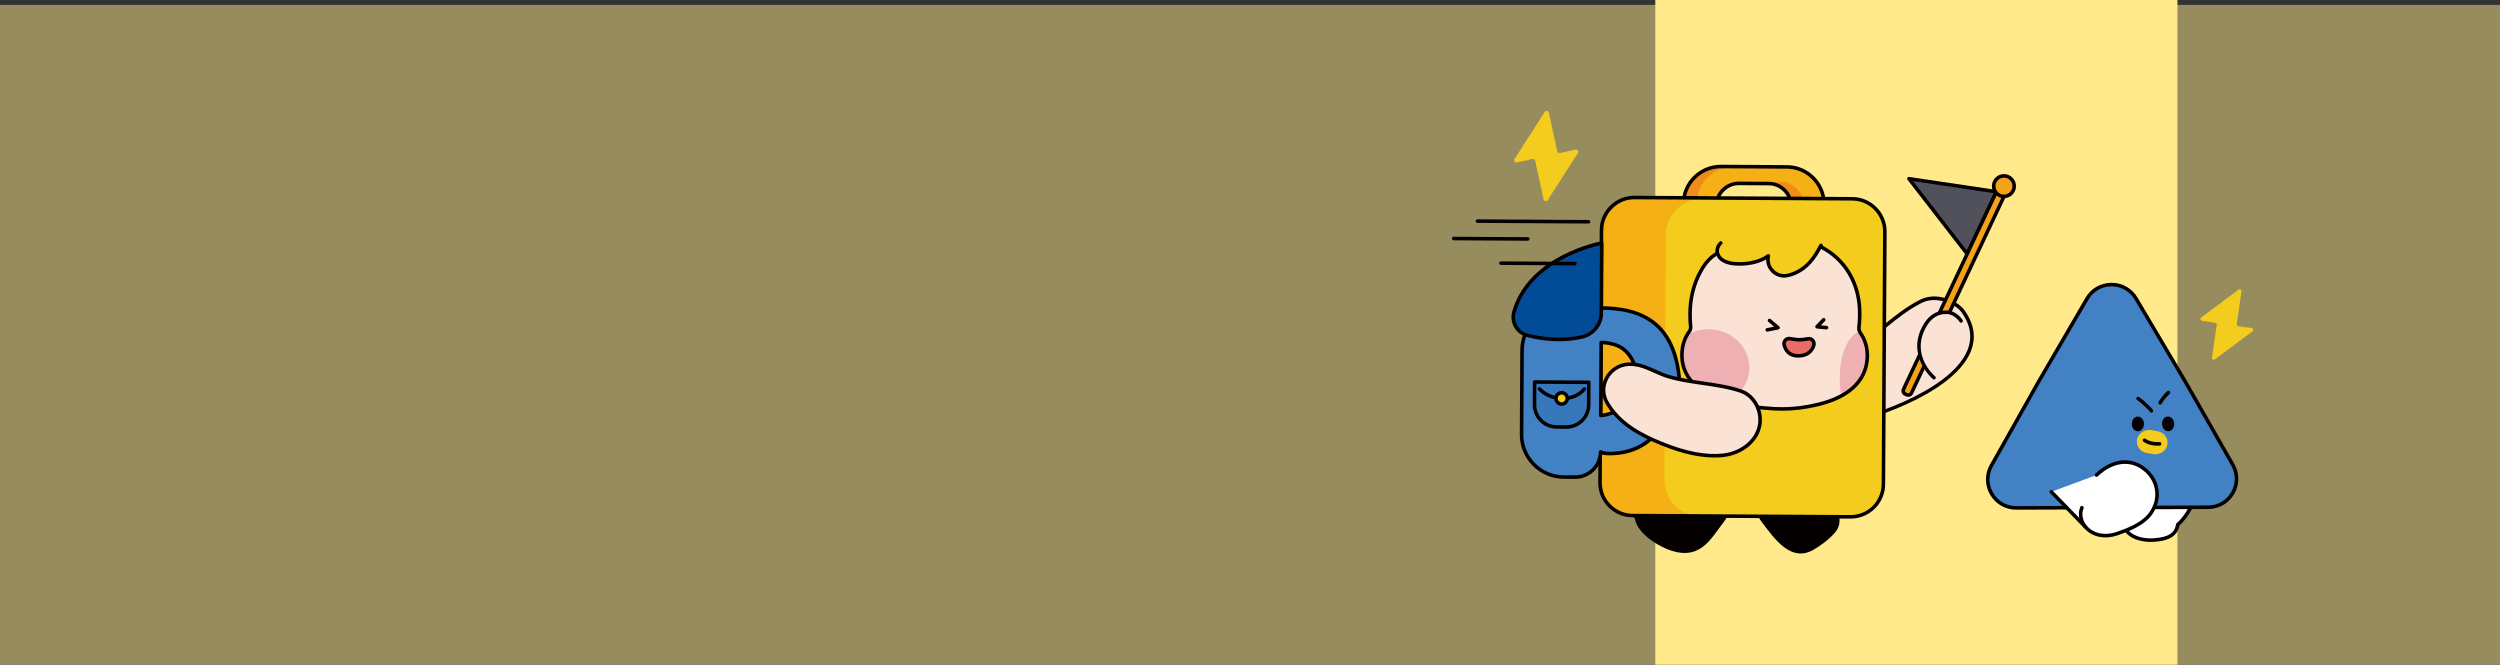 <?xml version="1.0" encoding="UTF-8"?>
<svg id="_레이어_2" data-name="레이어 2" xmlns="http://www.w3.org/2000/svg" viewBox="0 0 3001.58 798">
  <rect x="0" y="0" width="3001.58" height="798" fill="#333333" stroke="none"/>
  <defs>
    <style>
      .cls-1 {
        fill: #efb0b4;
      }

      .cls-1, .cls-2, .cls-3, .cls-4, .cls-5, .cls-6, .cls-7, .cls-8, .cls-9, .cls-10, .cls-11, .cls-12, .cls-13, .cls-14, .cls-15, .cls-16 {
        stroke-width: 0px;
      }

      .cls-2 {
        fill: #eb6c67;
      }

      .cls-3 {
        fill: #f4cc1d;
      }

      .cls-4 {
        fill: #f18c1a;
      }

      .cls-5 {
        fill: #040000;
      }

      .cls-6 {
        opacity: .49;
      }

      .cls-6, .cls-11 {
        fill: #ffe98a;
      }

      .cls-7 {
        fill: #3777bc;
      }

      .cls-8 {
        fill: #fae2d5;
      }

      .cls-9 {
        fill: #fff;
      }

      .cls-10 {
        fill: #f4b015;
      }

      .cls-12 {
        fill: #4281c3;
      }

      .cls-13 {
        fill: #060001;
      }

      .cls-14 {
        fill: #024b97;
      }

      .cls-15 {
        fill: #50515a;
      }

      .cls-16 {
        fill: #f4a318;
      }
    </style>
  </defs>
  <g id="_레이어_1-2" data-name="레이어 1">
    <g>
      <rect class="cls-6" y="5.83" width="3001.58" height="791.7"/>
      <rect class="cls-11" x="1987.39" width="626.93" height="798"/>
      <g>
        <g>
          <path class="cls-3" d="m1869.71,181.69l-10.14-46.42c-.51-2.34-3.59-2.89-4.88-.88l-36.28,56.56c-1.29,2.01.5,4.58,2.83,4.07l18.73-4.09c1.45-.32,2.88.6,3.2,2.05l10.14,46.42c.51,2.34,3.59,2.89,4.88.88l36.28-56.56c1.29-2.01-.5-4.58-2.83-4.07l-18.73,4.09c-1.45.32-2.88-.6-3.2-2.05Z"/>
          <g>
            <path class="cls-8" d="m2243.48,406.78c21.98-15.69,38.55-32.8,63-45.11,17.84-8.98,42.12.47,50.27,11.87,53.3,74.51-103.11,129.98-157.1,137.41-9.51,1.31-19.66.27-27.82-4.79-17.08-10.6-14.2-32.76-4.67-47.58,15.3-23.8,44.35-31.39,67.13-45.63,3.14-1.96,6.19-4.02,9.19-6.17Z"/>
            <path class="cls-5" d="m2195.57,513.51c-7.4.46-16.65-.43-24.87-5.53-6.53-4.05-10.87-10.11-12.54-17.52-2.29-10.13.4-22.48,7.19-33.05,11.07-17.22,29.09-26.18,46.51-34.85,7.18-3.57,14.6-7.26,21.29-11.44,2.95-1.85,5.93-3.84,9.08-6.09l1.25,1.75-1.25-1.75c7.45-5.32,14.36-10.87,21.05-16.24,13.33-10.71,25.93-20.83,42.24-29.04,19.45-9.79,44.77,1.06,52.98,12.54,12.06,16.86,14.5,33.94,7.25,50.78-21.9,50.87-126.06,84.53-165.8,90-1.36.19-2.83.34-4.37.44Zm124.34-153.16c-4.31.27-8.56,1.28-12.47,3.24-15.91,8.01-28.33,17.99-41.48,28.55-6.73,5.41-13.69,11-21.24,16.39-3.23,2.31-6.27,4.35-9.3,6.24-6.87,4.29-14.38,8.03-21.65,11.65-16.9,8.41-34.38,17.1-44.81,33.33-6.09,9.48-8.63,20.89-6.62,29.78,1.43,6.35,5.01,11.33,10.62,14.81,6.91,4.29,16.28,5.88,26.4,4.49,39.04-5.37,141.23-38.17,162.44-87.45,6.61-15.36,4.33-31.03-6.8-46.58-5.72-7.99-20.77-15.33-35.09-14.44Z"/>
          </g>
          <path class="cls-4" d="m2066.44,199.93l63.21.37c24.8.14,44.78,20.36,44.64,45.16l-.1,16.82-23.77-9.36.03-5.46c.09-14.86-11.89-26.97-26.74-27.05l-51.55-.3c-14.86-.09-26.97,11.89-27.05,26.74l-.03,5.46-23.87,7.6.09-15.33c.14-24.8,20.36-44.78,45.16-44.64Z"/>
          <path class="cls-10" d="m2082.17,200.02l63.21.37c24.8.14,44.78,20.36,44.64,45.16l-.1,16.82-23.77-9.36.03-5.46c.09-14.86-12.46-29.22-27.32-29.31l-52.18.16c-14.86-.09-25.76,13.68-25.84,28.54l-.03,5.46-23.87,7.6.09-15.33c.14-24.8,20.36-44.78,45.16-44.64Z"/>
          <path class="cls-5" d="m2190.05,264.51c-.31.02-.62-.03-.92-.14l-12.78-5.03-.02,2.95c0,.71-.36,1.37-.94,1.77-.59.4-1.33.48-1.99.22l-23.78-9.36c-.82-.32-1.37-1.12-1.36-2.01l.03-5.46c.08-13.65-10.96-24.82-24.61-24.89l-35.82-.21c-6.61-.04-12.84,2.5-17.54,7.15-4.7,4.65-7.31,10.85-7.35,17.46l-.03,5.46c0,.93-.61,1.75-1.5,2.03l-23.87,7.6c-.65.21-1.37.09-1.92-.32-.55-.41-.88-1.05-.88-1.74v-2.15s-12.93,4.12-12.93,4.12c-.65.21-1.37.09-1.92-.32-.55-.41-.88-1.05-.88-1.74l.09-15.33c.07-12.57,5.03-24.35,13.97-33.19,8.94-8.83,20.78-13.66,33.34-13.59l78.94.46c12.57.07,24.35,5.03,33.18,13.97,8.83,8.94,13.66,20.78,13.59,33.34l-.1,16.82c0,.71-.36,1.37-.94,1.77-.32.22-.69.34-1.07.37Zm-15.96-10.46c.31-.02.62.03.92.14l12.78,5.03.08-13.69c.07-11.42-4.32-22.18-12.35-30.3-8.03-8.12-18.74-12.63-30.16-12.7l-78.94-.46c-11.42-.07-22.18,4.32-30.3,12.35-8.12,8.03-12.63,18.74-12.7,30.16l-.07,12.38,12.94-4.12c.65-.21,1.37-.09,1.92.32.55.41.88,1.05.88,1.74v2.15s19.56-6.23,19.56-6.23l.02-3.9c.04-7.76,3.11-15.04,8.63-20.49,5.52-5.45,12.83-8.44,20.59-8.39l35.82.21c16.02.09,28.97,13.2,28.88,29.21l-.02,3.98,19.49,7.67.02-2.95c0-.71.36-1.37.94-1.77.32-.22.69-.34,1.07-.37Z"/>
          <path class="cls-5" d="m2176.76,660.36c9.2-5.16,26.93-17.76,30.55-27.89,7.59-21.21-19.39-57.8-37.14-68.29-17.75-10.49-49.14,14.95-60.74,30.63-7.9,10.68-.24,23.97,6.57,32.96,14.98,19.8,34.39,47.38,60.75,32.59Z"/>
          <path class="cls-5" d="m1999.8,658.52c-12.5-5.37-27.58-15.74-33.9-27.41-13.22-24.43,4.33-63.1,24.44-75.78,20.12-12.69,63.62,15.99,80.81,33.87,11.71,12.18,5.63,28.65-2.23,38.49-14.82,18.54-27.97,48.5-69.12,30.83Z"/>
          <rect class="cls-10" x="1859.2" y="300.38" width="381.86" height="256.43" rx="42.94" ry="42.94" transform="translate(1609.7 2476.22) rotate(-89.67)"/>
          <rect class="cls-3" x="1939.74" y="297.58" width="381.86" height="262.96" rx="42.94" ry="42.94" transform="translate(1689.31 2557.21) rotate(-89.67)"/>
          <path class="cls-5" d="m2224.49,622.59c-.94.06-1.88.08-2.83.08l-261.48-1.51c-11.09-.06-21.49-4.44-29.29-12.33-7.8-7.89-12.05-18.34-11.99-29.43l1.75-303.11c.06-11.09,4.44-21.49,12.33-29.29,7.89-7.8,18.34-12.05,29.43-11.99l261.48,1.51c22.89.13,41.41,18.86,41.28,41.76l-1.75,303.11c-.13,21.94-17.34,39.86-38.93,41.2Zm-264.67-383.21c-8.98.56-17.36,4.29-23.82,10.68-7.07,6.99-11,16.32-11.05,26.26l-1.75,303.11c-.06,9.94,3.76,19.31,10.75,26.38,6.99,7.07,16.32,11,26.26,11.05l261.48,1.51c20.52.12,37.32-16.48,37.44-37.01l1.75-303.11c.12-20.52-16.48-37.32-37.01-37.44l-261.48-1.51c-.86,0-1.72.02-2.57.07Z"/>
          <path class="cls-8" d="m2019.38,426.07c-.14,23.52,14.35,45.7,51.37,56.93,1.46.48,2.94.89,4.49,1.3,14.84,4,33.05,6.31,55.05,6.43,21.44.12,39.27-1.88,53.94-5.49,41.33-10.19,57.6-33.18,57.75-57.89.06-9.9-2.53-19.22-8.28-27.48-.71-1.06-1.26-2.21-1.56-3.39-.3-1.15-.39-2.3-.26-3.48.78-6.54,1.1-13.46.87-20.82-1.78-52.77-43.16-88.29-98.89-88.27-64.61.06-104.36,31.27-104.72,92.81-.03,5.18.19,10.12.66,14.87.03.22.03.4.06.62.21,2.02-.4,4.06-1.62,5.73-4.1,5.72-6.71,11.97-7.96,18.6-.58,3.1-.87,6.26-.89,9.52Z"/>
          <path class="cls-3" d="m2186.14,295.22h0s-7.68,28.12-39.59,35.47c-13.81,3.18-26.34-9.11-23.54-23.01.04-.18.08-.37.11-.56,0,0-12.18,10.47-37.1,9.7-24.92-.77-24.28-15.25-24.28-15.25,0,0-1.78-11.59,18.62-17.38,22.71-6.45,67.31-14.67,102.02,4.68,2.3,1.28,3.72,3.71,3.76,6.34Z"/>
          <path class="cls-5" d="m2143.5,333.3c-6.02.37-11.96-1.8-16.4-6.12-4.31-4.19-6.65-9.85-6.63-15.69-5.6,3.21-17.01,8.03-34.52,7.49-10.3-.32-17.8-2.93-22.28-7.76-3.83-4.13-4.08-8.52-4.09-9.52-.11-1.13-.27-6.33,4.9-11.49.84-.84,2.2-.83,3.04,0,.84.84.84,2.2,0,3.04-4.1,4.09-3.68,7.88-3.66,8.04.02.12.02.27.02.39-.01.48-.04,12.32,22.2,13.01,23.67.73,35.52-9.09,35.64-9.19.7-.6,1.7-.68,2.49-.21.79.47,1.19,1.38,1.01,2.28l-.11.54c-1.17,5.84.69,11.81,4.98,15.99,4.26,4.14,10.23,5.82,15.97,4.5,22.04-5.08,32.1-23.52,36.94-32.38.56-1.03,1.06-1.94,1.48-2.66.6-1.03,1.91-1.36,2.94-.77,1.02.6,1.37,1.92.77,2.94-.41.7-.88,1.56-1.42,2.55-5.14,9.41-15.82,29-39.74,34.51-1.17.27-2.35.44-3.53.51Z"/>
          <path class="cls-1" d="m2233.43,397.83c.25,1.01.66,1.97,1.21,2.84,4.33,6.89,6.39,14.74,6.56,23.09.4,20.92-3.66,41.15-30.51,51.61-7.64-47.89,10.25-75.3,22.75-77.54Z"/>
          <g>
            <path class="cls-2" d="m2148.11,406.45l6.05.94c4.19.65,8.45.65,12.63-.01l4.07-.64c.96-.15,1.96-.14,2.88.16,2.99,1,4.85,4.22,3.98,7.49-1.56,5.87-6.66,12.51-17.87,12.85-11.94.36-16.23-7.16-17.72-13.05-1-3.93,1.93-7.76,5.99-7.74Z"/>
            <path class="cls-5" d="m2160.9,429.34c-.33.02-.65.04-.99.05-13.94.42-18.43-9.01-19.87-14.67-.65-2.54-.09-5.18,1.51-7.24,1.59-2.03,3.98-3.19,6.57-3.17.11,0,.21,0,.32.02l6.05.94c3.97.62,8,.61,11.97-.01l4.07-.64c1.42-.22,2.73-.14,3.89.25,4.15,1.39,6.51,5.81,5.38,10.08-.85,3.2-4.71,13.52-18.89,14.4Zm-13.08-20.73c-1.14.07-2.18.61-2.88,1.52-.78,1-1.05,2.29-.73,3.53,1.99,7.84,7.23,11.68,15.58,11.44,11.72-.32,14.99-7.99,15.86-11.25.55-2.08-.58-4.23-2.58-4.9-.5-.17-1.13-.2-1.86-.08l-4.07.64c-4.41.69-8.88.7-13.29.01l-5.88-.91s-.09,0-.13,0Z"/>
          </g>
          <path class="cls-1" d="m2019.38,426.07c-.14,23.52,14.35,45.7,51.37,56.93,16.33-6.39,28.27-21.03,29.49-38.78,1.7-25.13-18.6-46.97-45.37-48.83-10.27-.68-20,1.65-28.18,6.2.03.19.03.37.06.56.18,1.8-.36,3.63-1.46,5.11-2.13,2.94-3.79,6.06-5.02,9.28-.58,3.1-.87,6.26-.89,9.52Z"/>
          <path class="cls-5" d="m2150.12,492.82c-6.19.38-12.85.46-19.92.07-38.49-2.11-67.68-9.44-86.78-21.78-17.48-11.29-26.29-26.46-26.19-45.07.06-11.06,3.19-20.94,9.28-29.36.92-1.28,1.35-2.79,1.2-4.25-.52-5.09-.76-10.37-.73-15.71.11-19.35,4.6-37.05,13.33-52.61,6.51-11.6,12.66-17.06,19.89-21.71,1-.64,2.33-.35,2.97.65.64,1,.35,2.33-.65,2.97-6.69,4.3-12.4,9.38-18.47,20.2-8.37,14.92-12.67,31.92-12.78,50.53-.03,5.19.21,10.32.71,15.25.26,2.51-.45,5.07-1.99,7.2-5.56,7.69-8.41,16.73-8.47,26.87-.1,17.05,8.05,30.99,24.22,41.44,18.46,11.93,46.95,19.02,84.68,21.1,22.86,1.26,41.37-2.51,53.31-5.45,36.02-8.88,55.95-28.7,56.11-55.82.06-9.8-2.6-18.63-7.89-26.25-.87-1.25-1.5-2.62-1.88-4.07-.37-1.43-.48-2.87-.31-4.27.79-6.58,1.07-13.47.83-20.47-1.01-30.29-15.48-56.09-39.68-70.79-1.29-.79-5.22-3.05-5.22-3.05l2.15-3.72s3.99,2.31,5.31,3.1c25.46,15.46,40.68,42.55,41.74,74.31.24,7.22-.05,14.32-.86,21.12-.1.87-.04,1.77.2,2.68.25.96.67,1.87,1.25,2.71,5.81,8.36,8.72,18.03,8.66,28.72-.1,16.96-7.94,47.29-59.37,59.97-8.52,2.1-20.32,4.61-34.64,5.5Z"/>
          <path class="cls-13" d="m2121.96,398.18c-1.06.07-2.02-.66-2.24-1.72-.23-1.16.52-2.29,1.69-2.53l8.59-1.71-6.87-5.81c-.91-.77-1.02-2.12-.25-3.03.77-.91,2.12-1.02,3.03-.25l10.27,8.68c.63.53.9,1.38.69,2.18-.21.8-.85,1.41-1.66,1.57l-12.96,2.59c-.1.02-.19.03-.29.04Z"/>
          <path class="cls-13" d="m2193.06,395.53c-.11,0-.22,0-.34,0l-11.4-1.08c-.82-.08-1.52-.62-1.81-1.39-.29-.77-.11-1.64.47-2.24l8.06-8.37c.82-.86,2.18-.88,3.04-.06.85.82.88,2.18.06,3.03l-4.97,5.16,6.97.66c1.18.11,2.05,1.16,1.94,2.34-.1,1.07-.97,1.88-2,1.94Z"/>
          <g>
            <path class="cls-12" d="m1920.85,369.7c-.83,0-1.54.05-2.16.15l-40.01-.23c-28.14-.16-51.08,22.52-51.24,50.66l-.58,101.21c-.16,28.14,22.52,51.08,50.66,51.24l13.59.08c16.78.1,30.46-13.43,30.56-30.21h0c2.34,1.1,4.93,1.76,7.68,1.86,24.73.89,65.9-7.15,77.94-67.15l9.69,2.46c2.61-98.39-52.6-109.83-96.11-110.08Zm5.37,128.65c-1.52.29-2.35.4-4.32.5l.51-87.66c6.06.04,7.72.63,12.07,1.5,20.35,4.08,27.42,21.35,30.71,33.72l-4.55,1.1s4.16,43.56-34.41,50.83Z"/>
            <path class="cls-5" d="m1893.3,574.9c-.73.05-1.47.07-2.22.06l-13.59-.08c-29.28-.17-52.96-24.13-52.79-53.4l.58-101.21c.08-14.18,5.68-27.48,15.77-37.46,10.09-9.97,23.45-15.42,37.64-15.33l39.84.23c.73-.11,1.49-.16,2.34-.15h0c21.29.12,52.02,2.8,73.05,24.52,17.78,18.36,26.25,47.89,25.19,87.77-.02.65-.33,1.26-.85,1.66-.52.39-1.19.53-1.82.37l-7.52-1.91c-13.01,59.96-55.37,67.55-79.66,66.66-1.92-.07-3.8-.38-5.61-.94-1.57,15.77-14.44,28.24-30.34,29.23Zm-18-203.03c-11.77.73-22.76,5.63-31.23,14-9.27,9.16-14.42,21.39-14.49,34.43l-.58,101.21c-.16,26.91,21.61,48.93,48.52,49.09l13.59.08c7.54.04,14.65-2.85,20.01-8.15,5.36-5.3,8.34-12.38,8.39-19.92,0-.73.38-1.41,1-1.8.62-.39,1.4-.44,2.06-.13,2.16,1.02,4.46,1.57,6.84,1.66,23.22.83,63.94-6.55,75.75-65.43.12-.58.46-1.08.96-1.4.5-.31,1.1-.41,1.67-.26l7.07,1.8c.59-37.31-7.49-64.89-24.04-81.98-19.68-20.33-47.74-23.08-69.99-23.21-.67,0-1.26.04-1.81.13-.12.02-.24.03-.36.03l-40.01-.23c-1.13,0-2.25.03-3.37.09Zm47.45,129.08c-.23.01-.47.03-.73.04-.59.03-1.17-.18-1.59-.59s-.67-.97-.66-1.56l.51-87.66c0-1.19.97-2.14,2.16-2.13,5.28.03,7.37.47,10.54,1.14.59.13,1.23.26,1.94.4,16.33,3.27,26.92,14.81,32.36,35.28.15.56.07,1.15-.23,1.65-.3.5-.78.85-1.34.99l-2.82.68c.25,8.66-.91,44.61-36.24,51.27h0c-1.4.27-2.3.4-3.88.49Zm1.8-87.57l-.48,83.15c.56-.07,1.08-.16,1.76-.29h0c36.23-6.83,32.83-46.82,32.67-48.52-.1-1.06.59-2.04,1.63-2.29l2.39-.58c-5.12-17.41-14.45-27.25-28.46-30.06-.72-.14-1.37-.28-1.98-.41-2.52-.53-4.2-.89-7.53-1.01Z"/>
          </g>
          <g>
            <path class="cls-7" d="m1880.51,512.69l-11.56-.07c-14.77-.09-26.68-12.13-26.6-26.9l.16-27.08,65.06.38-.16,27.08c-.09,14.77-12.13,26.68-26.9,26.6Z"/>
            <path class="cls-5" d="m1882.47,514.78c-.65.04-1.31.06-1.97.05l-11.56-.07c-7.72-.04-14.96-3.09-20.38-8.58-5.43-5.49-8.39-12.76-8.35-20.48l.16-27.08c0-.57.23-1.11.64-1.51.41-.4.95-.63,1.52-.62l65.06.38c1.19,0,2.14.97,2.13,2.16l-.16,27.08c-.09,15.27-12.07,27.74-27.09,28.68Zm-37.82-53.98l-.14,24.93c-.04,6.57,2.49,12.76,7.11,17.44,4.62,4.67,10.78,7.27,17.36,7.31l11.56.07h0c13.56.09,24.67-10.89,24.74-24.46l.14-24.93-60.77-.35Z"/>
          </g>
          <g>
            <path class="cls-14" d="m1923.1,291.83s-86.23,15.47-105.38,82.62c-3.5,12.27,3.83,25.04,16.19,28.22,15.96,4.1,39.87,7.61,65.21,1.97,13.63-3.04,23.42-15,23.5-28.97l.48-83.84Z"/>
            <path class="cls-5" d="m1880.1,409.45c-18.35,1.13-34.89-1.67-46.72-4.71-6.54-1.68-12-5.84-15.37-11.71-3.37-5.87-4.2-12.68-2.35-19.18,8-28.04,29.08-51.49,60.96-67.81,23.96-12.27,45.21-16.17,46.11-16.33.63-.11,1.27.06,1.76.47.49.41.77,1.02.76,1.65l-.48,83.84c-.09,15-10.44,27.77-25.19,31.05-6.63,1.48-13.17,2.33-19.48,2.72Zm40.84-114.98c-14.29,3.23-84.43,21.91-101.15,80.56-1.53,5.37-.84,11.01,1.94,15.86,2.79,4.86,7.3,8.3,12.71,9.69,15.46,3.97,39.15,7.53,64.21,1.96,12.77-2.84,21.75-13.9,21.82-26.88l.47-81.18Z"/>
          </g>
          <path class="cls-5" d="m1879.11,480.38c-1.04.06-2.1.09-3.21.09-14.6-.08-23.85-6.56-29.03-11.99-.82-.86-.79-2.22.07-3.04.86-.82,2.22-.79,3.04.07,4.61,4.82,12.85,10.58,25.95,10.66,13.26.07,20.78-5.72,24.75-10.6.75-.92,2.1-1.06,3.02-.31.92.75,1.06,2.1.31,3.02-4.23,5.19-11.9,11.29-24.89,12.1Z"/>
          <g>
            <circle class="cls-3" cx="1874.93" cy="478.32" r="6.8"/>
            <path class="cls-13" d="m1875.49,487.25c-.2.01-.4.02-.61.02-4.93-.03-8.92-4.07-8.9-9,.01-2.39.96-4.63,2.66-6.31,1.7-1.68,3.95-2.6,6.34-2.58,2.39.01,4.63.96,6.31,2.66,1.68,1.7,2.6,3.95,2.58,6.34h0c-.03,4.73-3.74,8.59-8.39,8.88Zm-.85-13.57c-1.12.07-2.17.54-2.98,1.33-.88.87-1.37,2.04-1.38,3.28-.01,2.57,2.06,4.66,4.63,4.68,2.56,0,4.66-2.06,4.68-4.63,0-1.24-.47-2.41-1.34-3.3-.87-.88-2.04-1.37-3.28-1.38-.11,0-.22,0-.32,0Zm7.09,4.68h.01s-.01,0-.01,0Z"/>
          </g>
          <g>
            <path class="cls-5" d="m1907.34,268.4s-.1,0-.15,0l-133.24-.77c-1.19,0-2.14-.97-2.13-2.16,0-1.19.96-2.15,2.16-2.13l133.24.77c1.19,0,2.14.97,2.13,2.16,0,1.14-.89,2.06-2.01,2.13Z"/>
            <path class="cls-5" d="m1834.36,289.05s-.1,0-.15,0l-88.82-.51c-1.19,0-2.14-.97-2.13-2.16,0-1.19.97-2.13,2.16-2.13l88.82.51c1.19,0,2.14.97,2.13,2.16,0,1.14-.9,2.06-2.01,2.13Z"/>
            <path class="cls-5" d="m1891.09,318.62s-.1,0-.15,0l-88.82-.51c-1.19,0-2.14-.97-2.13-2.16,0-1.18.97-2.15,2.16-2.13l88.82.51c1.19,0,2.14.97,2.13,2.16,0,1.14-.9,2.06-2.01,2.13Z"/>
          </g>
          <g>
            <path class="cls-8" d="m2026.86,457.43c21.43,3.65,43.25,5.22,63.86,12.28,11.36,3.89,19.68,15.4,21.84,26.92,5.12,27.29-18.61,47.25-43.41,49.97-25.06,2.74-51.37-4.71-74.36-14.12-26.38-10.8-51.13-24.03-65.65-49.63-11.06-19.5,2.96-43.92,25.48-45.52,17.53-1.24,31.73,9.62,47.77,14.52,8.03,2.46,16.22,4.17,24.46,5.57Z"/>
            <path class="cls-5" d="m2064.76,549.13c-20.42,1.26-43.63-3.55-70.77-14.67-25.73-10.53-51.61-23.95-66.7-50.55-5.41-9.53-5.48-21.1-.21-30.93,5.53-10.31,15.78-16.97,27.41-17.79,12.21-.87,22.89,3.89,33.19,8.49,4.98,2.22,10.14,4.53,15.35,6.12,7.01,2.14,14.7,3.89,24.2,5.51h0c5.85,1,11.84,1.85,17.63,2.68,15.45,2.21,31.42,4.49,46.57,9.69,11.44,3.92,20.79,15.4,23.26,28.56,2.14,11.39-.38,22.33-7.28,31.63-8.44,11.38-22.65,19.18-38,20.86-1.53.17-3.07.3-4.63.4Zm-109.63-109.68c-.11,0-.23.01-.34.02-10.16.72-19.1,6.53-23.93,15.54-4.64,8.66-4.58,18.42.16,26.79,14.44,25.47,39.58,38.46,64.59,48.7,28.54,11.68,52.52,16.25,73.31,13.98,14.19-1.55,27.28-8.71,35.02-19.15,6.17-8.32,8.42-18.1,6.51-28.28-2.16-11.51-10.56-21.91-20.43-25.29-14.76-5.06-30.53-7.32-45.78-9.5-5.82-.83-11.84-1.69-17.74-2.7h0c-9.69-1.65-17.54-3.44-24.73-5.64-5.47-1.67-10.74-4.02-15.85-6.3-10.17-4.54-19.78-8.83-30.8-8.15Z"/>
          </g>
          <g>
            <polygon class="cls-15" points="2396.98 230.21 2291.95 214.56 2361.86 304.85 2396.98 230.21"/>
            <path class="cls-5" d="m2362,307c-.71.04-1.39-.26-1.83-.83l-69.91-90.3c-.54-.69-.6-1.64-.15-2.4.44-.76,1.3-1.16,2.17-1.04l105.03,15.65c.67.1,1.26.51,1.58,1.11s.34,1.31.05,1.93l-35.11,74.64c-.32.68-.96,1.14-1.71,1.22-.03,0-.07,0-.1,0Zm-65.07-89.53l64.49,83.3,32.39-68.86-96.89-14.44Z"/>
          </g>
          <g>
            <rect class="cls-16" x="2340.9" y="214.75" width="10.61" height="271.7" rx="4.36" ry="4.36" transform="translate(372.42 -965.37) rotate(25.19)"/>
            <path class="cls-5" d="m2291.48,476.47c-1.05.07-2.14-.13-3.16-.61,0,0,0,0,0,0l-1.71-.8c-1.57-.74-2.76-2.05-3.35-3.68-.59-1.64-.51-3.4.23-4.98l111.94-237.96c1.53-3.25,5.41-4.65,8.66-3.12l1.71.8c1.57.74,2.76,2.05,3.35,3.68.59,1.64.51,3.4-.23,4.98l-111.94,237.96c-1.05,2.23-3.2,3.58-5.5,3.73Zm-1.33-4.49c1.11.52,2.43.04,2.95-1.06l111.94-237.96c.25-.54.28-1.14.08-1.7-.2-.56-.61-1-1.14-1.25l-1.71-.8c-1.1-.52-2.43-.04-2.95,1.06l-111.94,237.96c-.25.54-.28,1.14-.08,1.69.2.56.61,1,1.14,1.25l1.71.8Z"/>
          </g>
          <g>
            <circle class="cls-16" cx="2406.02" cy="223.46" r="12.32"/>
            <path class="cls-5" d="m2406.89,237.91c-2.39.15-4.8-.31-7.03-1.36-7.22-3.39-10.33-12.03-6.93-19.24,3.39-7.22,12.03-10.33,19.24-6.93,3.5,1.64,6.14,4.55,7.45,8.19,1.31,3.63,1.12,7.56-.52,11.06-1.64,3.5-4.55,6.14-8.19,7.45-1.32.47-2.67.75-4.03.84Zm-1.48-24.59c-3.59.22-6.96,2.34-8.59,5.82-2.39,5.08-.2,11.15,4.87,13.53,2.46,1.16,5.22,1.29,7.77.37,2.56-.92,4.6-2.78,5.76-5.24h0c1.16-2.46,1.29-5.22.37-7.77-.92-2.56-2.78-4.6-5.24-5.76-1.6-.75-3.29-1.05-4.94-.95Z"/>
          </g>
          <g>
            <path class="cls-8" d="m2322.04,453.49s-32.26-26.81-10.59-63.18c9.93-16.67,24.19-15.3,24.19-15.3,0,0,10.28-1.89,18.9,10.31"/>
            <path class="cls-5" d="m2322.17,455.63c-.53.03-1.07-.13-1.5-.49-.34-.28-33.41-28.41-11.06-65.93,9.85-16.52,23.72-16.48,25.95-16.36,1.93-.23,12.16-.9,20.74,11.23.68.97.45,2.31-.51,2.99-.97.69-2.31.45-2.99-.51-7.65-10.82-16.41-9.5-16.78-9.43-.19.03-.39.04-.58.02-.52-.04-13.08-.94-22.14,14.26-20.45,34.32,8.86,59.38,10.12,60.43.91.76,1.03,2.11.28,3.02-.39.47-.95.73-1.52.77Z"/>
          </g>
        </g>
        <g>
          <path class="cls-3" d="m2685.5,389.07l5.7-39.2c.29-1.97-1.96-3.31-3.55-2.12l-44.89,33.5c-1.6,1.19-.96,3.72,1.02,4.01l15.82,2.3c1.22.18,2.07,1.31,1.89,2.54l-5.7,39.19c-.29,1.97,1.96,3.31,3.55,2.12l44.89-33.5c1.6-1.19.96-3.72-1.02-4.01l-15.82-2.3c-1.22-.18-2.07-1.31-1.89-2.54Z"/>
          <g>
            <path class="cls-9" d="m2549.44,627.62c-.43-5.13,1.04-10.03,3.77-14.37-1.01-2.68-1.71-5.49-1.96-8.45-1.6-19.23,14.67-36.29,36.34-38.1,21.68-1.81,47.09,3.46,48.69,22.69.95,11.44-12.43,33.17-21.51,40.31-2.06,12.63-11.47,17.23-27.68,18.58-18.5,1.54-36.41-5.71-37.66-20.67Z"/>
            <path class="cls-5" d="m2590.97,650.06c-1.23.15-2.47.27-3.7.37-9.82.82-19.21-.73-26.44-4.37-8.08-4.06-12.89-10.55-13.53-18.26h0c-.41-4.98.81-10.07,3.54-14.78-.92-2.68-1.51-5.38-1.73-8.04-1.7-20.38,15.49-38.49,38.31-40.41,22.43-1.87,49.24,3.47,51.01,24.65,1.02,12.24-12.34,33.81-21.67,41.66-2.67,13.84-14.04,17.77-25.78,19.19Zm-39.39-22.61h0c.66,7.9,6.44,12.4,11.18,14.78,6.54,3.29,15.12,4.68,24.16,3.93,16.77-1.39,23.99-6.11,25.74-16.79.09-.53.37-1.01.79-1.34,8.44-6.64,21.59-27.73,20.7-38.45-1.41-16.87-24.3-22.57-46.37-20.73-20.45,1.7-35.88,17.76-34.38,35.78.22,2.59.83,5.24,1.82,7.87.24.63.17,1.33-.19,1.9-2.65,4.23-3.81,8.62-3.44,13.05Z"/>
          </g>
          <g>
            <path class="cls-12" d="m2421.15,609.67c-26.16.09-42.69-28.07-29.87-50.87l56.39-100.26,56.76-97.34,8.76-11.29c4.98-4.27,10.96-6.85,17.16-7.75l7.37,267.1-76.06.26-40.5.14Z"/>
            <path class="cls-12" d="m2564.73,358.52l58.9,99.41,57.08,99.87c12.98,22.71-3.36,50.98-29.52,51.07l-41.23.15-67.38.23c-26,.09-46.06-22.86-42.49-48.62l30.26-218.47c12.93-1.89,26.79,3.55,34.38,16.36Z"/>
          </g>
          <ellipse class="cls-13" cx="2603.1" cy="508.94" rx="7.29" ry="8.82" transform="translate(-28.12 174.53) rotate(-3.82)"/>
          <ellipse class="cls-13" cx="2566.8" cy="509.07" rx="7.29" ry="8.82" transform="translate(-1.75 8.89) rotate(-.2)"/>
          <rect class="cls-3" x="2569.87" y="512.23" width="27.94" height="37.05" rx="13.97" ry="13.97" transform="translate(1618.62 2985.6) rotate(-80.14)"/>
          <path class="cls-5" d="m2655.53,610.9c-1.44.17-2.9.27-4.38.27l-84.51.29h0l-145.77.5c-13.07.04-24.83-6.66-31.44-17.93-6.62-11.27-6.74-24.8-.34-36.19l56.45-100.36,58.29-99.95c6.55-11.24,18.24-17.97,31.25-18.02,13.01-.04,24.74,6.61,31.37,17.81l58.96,99.51,57.16,100c6.49,11.35,6.45,24.88-.09,36.2-5.8,10.04-15.67,16.51-26.94,17.87Zm-88.9-3.73l84.51-.29c11.52-.04,21.85-6.02,27.62-16,5.77-9.98,5.8-21.91.08-31.91l-57.14-99.97-58.94-99.49c-5.85-9.87-16.19-15.74-27.66-15.7-11.48.03-21.77,5.98-27.55,15.89l-58.27,99.92-56.43,100.33c-5.65,10.05-5.54,21.97.3,31.91,5.84,9.94,16.2,15.85,27.73,15.81l145.77-.5Z"/>
          <path class="cls-5" d="m2593.14,534.99c-.5.06-11.11,1.26-19.56-4.58-.98-.67-1.22-2.01-.55-2.99.67-.98,2.01-1.22,2.99-.55,7.11,4.91,16.52,3.86,16.61,3.85,1.18-.14,2.24.7,2.39,1.88.14,1.18-.69,2.24-1.87,2.39h0Z"/>
          <g>
            <path class="cls-9" d="m2517.11,570.4c16.57-15.69,37.11-20.97,54.65-9.29,19.53,13.01,24.3,37.78,9.27,56.93-8.87,11.3-26.04,18.28-39.38,22.74-15.24,5.09-29.28,1.73-37.86-8.23l-40.92-42.11"/>
            <path class="cls-5" d="m2532.87,644.98c-12.18,1.48-23.22-2.36-30.67-10.97l-40.88-42.07c-.83-.85-.81-2.21.04-3.04.85-.83,2.21-.81,3.04.04l40.92,42.11s.06.06.09.09c8.16,9.47,21.45,12.31,35.56,7.59,12.27-4.1,29.6-10.85,38.37-22.03,6.73-8.57,9.55-18.76,7.96-28.69-1.62-10.09-7.56-19.02-16.73-25.13-15.59-10.39-35.02-7-51.98,9.06-.86.81-2.22.78-3.04-.08-.82-.86-.78-2.22.08-3.04,18.51-17.54,39.94-21.09,57.31-9.52,10.18,6.78,16.78,16.73,18.59,28.02,1.78,11.13-1.35,22.5-8.83,32.02-9.49,12.08-27.59,19.17-40.39,23.45-3.2,1.07-6.36,1.79-9.45,2.16Z"/>
          </g>
          <path class="cls-5" d="m2504.04,634.69c-.71.09-1.45-.19-1.93-.79-10.32-12.83-4.65-24.8-4.4-25.3.52-1.06,1.81-1.51,2.87-.98,1.06.52,1.5,1.8.99,2.87-.2.42-4.66,10.1,3.89,20.73.74.92.6,2.28-.33,3.02-.32.26-.7.41-1.09.46Z"/>
          <path class="cls-5" d="m2583.32,495.39c-.72.09-1.47-.19-1.95-.81-5.72-7.3-15.47-14.27-15.56-14.33-.97-.69-1.19-2.03-.51-2.99.69-.97,2.03-1.19,2.99-.51.42.3,10.36,7.4,16.45,15.18.73.93.57,2.28-.37,3.01-.32.25-.69.4-1.06.44Z"/>
          <path class="cls-5" d="m2593.76,485.78c-.42.05-.86-.02-1.26-.23-1.05-.55-1.45-1.85-.9-2.9.14-.26,3.39-6.34,10.4-12.9.87-.81,2.22-.76,3.03.1.81.87.76,2.23-.1,3.04-6.49,6.07-9.51,11.71-9.54,11.76-.34.65-.97,1.05-1.64,1.13Z"/>
        </g>
      </g>
    </g>
  </g>
</svg>